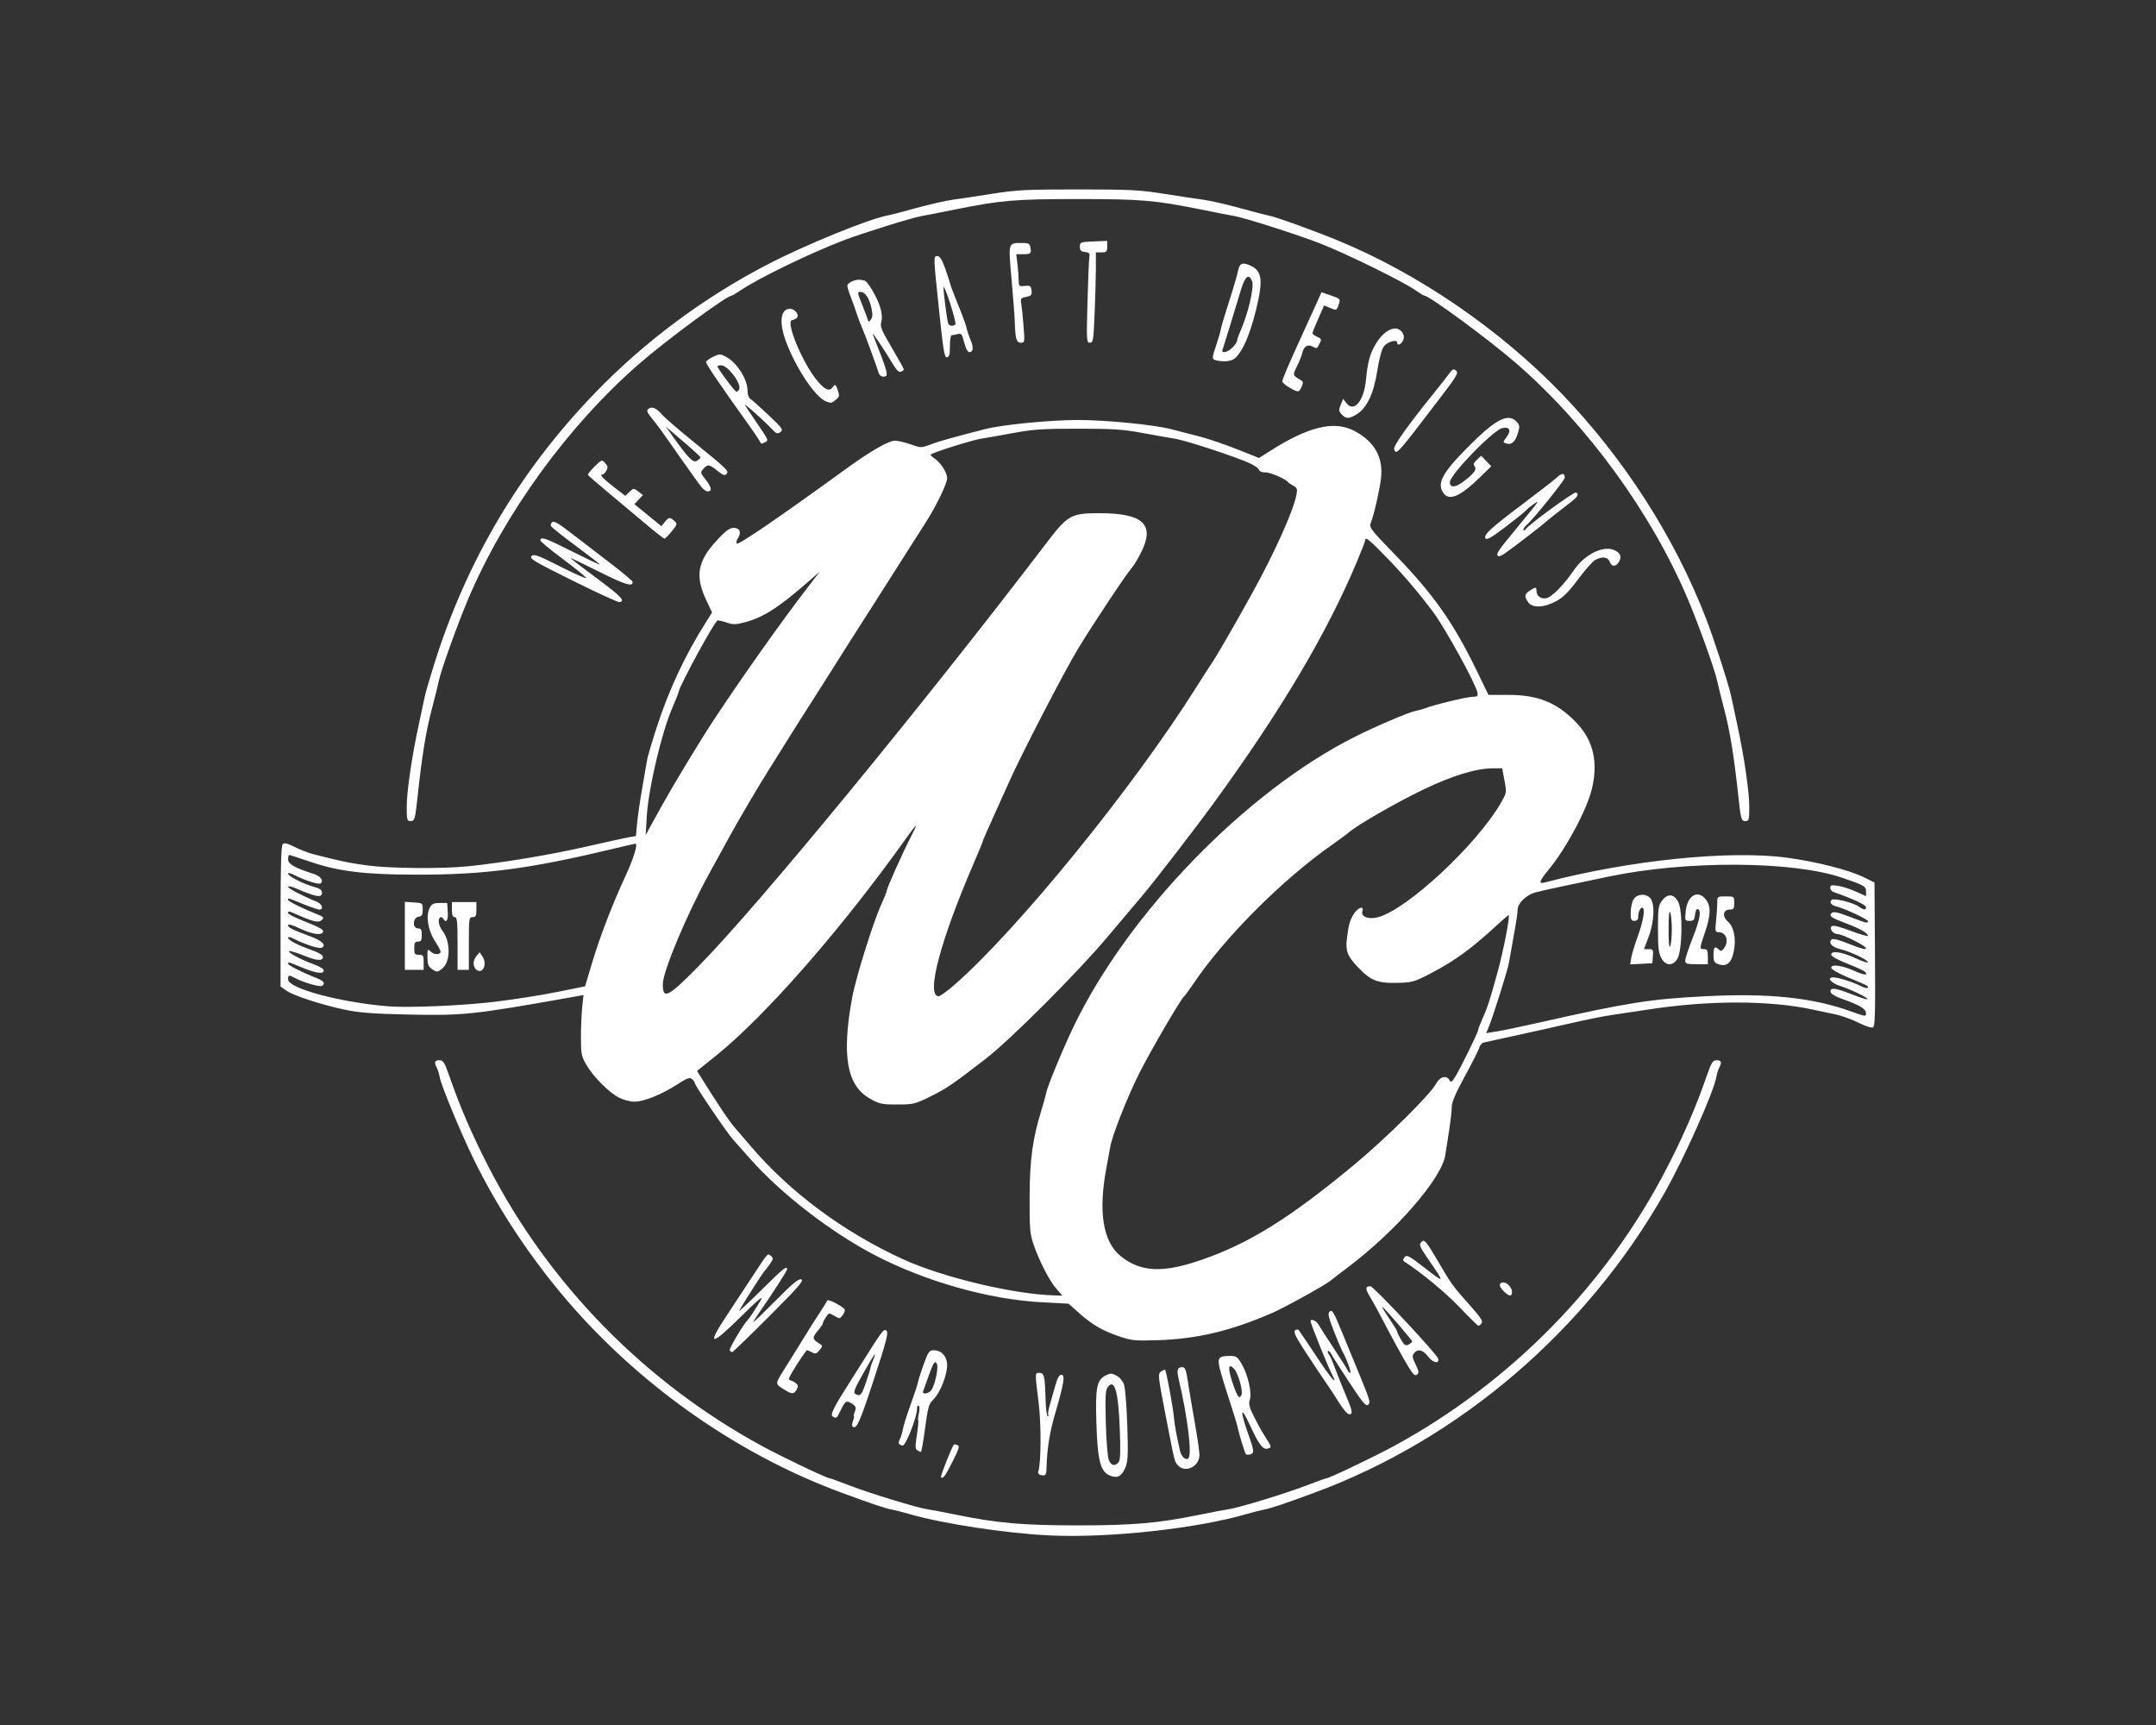 <svg viewBox="0 0 1145 916" height="916" width="1145" xmlns="http://www.w3.org/2000/svg">
<rect x="0" y="0" width="1145" height="916" fill="#333333" stroke="none"/>
<g>
<path fill="rgba(255,255,255,1)" d="M 558.00 815.36 C534.85,814.32 500.58,809.12 483.00,803.99 C479.42,802.95 475.15,801.86 473.50,801.57 C470.35,801.03 462.82,798.50 447.00,792.67 C396.31,773.99 348.00,741.49 309.97,700.46 C286.54,675.18 265.74,644.84 251.05,614.50 C244.19,600.31 234.23,576.14 233.46,571.79 C233.17,570.10 232.49,567.92 231.96,566.93 C230.44,564.08 230.82,563.00 233.36,563.00 C235.45,563.00 236.11,564.10 238.93,572.25 C244.35,587.92 250.81,602.79 259.61,619.90 C291.57,682.02 342.54,734.03 404.58,767.80 C415.09,773.52 439.13,785.00 440.60,785.00 C440.99,785.00 445.85,786.75 451.40,788.89 C462.19,793.05 487.53,800.79 492.50,801.44 C494.15,801.66 501.12,802.98 508.00,804.38 C529.84,808.83 543.25,810.00 572.50,810.00 C601.82,810.00 615.30,808.82 637.00,804.36 C643.88,802.95 650.85,801.63 652.50,801.42 C657.38,800.81 682.69,793.09 693.60,788.89 C699.15,786.75 704.01,785.00 704.40,785.00 C705.87,785.00 729.91,773.52 740.42,767.80 C802.42,734.05 853.45,681.99 885.39,619.90 C894.19,602.79 900.65,587.92 906.07,572.25 C908.89,564.10 909.55,563.00 911.64,563.00 C914.18,563.00 914.56,564.08 913.04,566.93 C912.51,567.92 911.83,570.10 911.54,571.79 C910.10,579.96 894.53,614.83 884.11,633.24 C842.69,706.39 775.15,764.24 698.00,792.67 C682.18,798.50 674.65,801.03 671.50,801.57 C669.85,801.86 665.58,802.95 662.00,803.99 C635.67,811.68 589.13,816.77 558.00,815.36 ZM 499.74 784.41 C499.30,783.97 505.47,768.38 506.58,767.13 C506.76,766.92 507.61,767.02 508.46,767.35 C509.75,767.84 509.33,769.28 505.98,775.93 C502.00,783.81 500.79,785.46 499.74,784.41 ZM 589.36 783.51 C584.41,781.43 582.92,775.63 582.27,755.92 C581.66,736.96 582.43,732.86 587.08,730.46 C589.67,729.12 590.32,729.12 592.89,730.44 C594.55,731.30 596.27,733.33 596.94,735.22 C597.57,737.02 598.36,746.83 598.68,757.00 C599.17,772.41 599.01,776.11 597.72,779.17 C595.68,783.99 593.37,785.20 589.36,783.51 ZM 594.02 776.48 C594.98,775.33 595.14,771.13 594.71,759.23 C593.97,738.90 591.93,731.74 588.26,736.60 C587.10,738.14 586.91,741.74 587.27,755.50 C587.52,764.85 588.22,773.74 588.84,775.25 C590.08,778.31 592.10,778.79 594.02,776.48 ZM 552.68 783.24 C551.67,783.01 551.08,782.25 551.35,781.54 C552.92,777.43 553.06,756.56 551.59,744.84 C549.60,728.95 549.59,729.00 551.93,729.00 C554.50,729.00 554.93,730.72 555.24,742.25 C555.38,747.61 555.91,752.00 556.42,752.00 C556.92,752.00 557.07,751.74 556.75,751.41 C556.42,751.09 556.76,748.73 557.49,746.16 C558.22,743.60 559.55,738.91 560.44,735.75 C561.54,731.82 562.56,730.00 563.66,730.00 C565.77,730.00 565.04,734.68 560.54,750.00 C557.47,760.45 556.10,768.87 555.79,779.29 C555.66,783.46 555.36,783.84 552.68,783.24 ZM 625.62 778.14 C623.68,775.99 624.09,777.66 618.84,750.57 C614.98,730.67 614.87,729.57 616.57,728.33 C617.55,727.61 618.54,727.21 618.77,727.43 C619.41,728.08 622.83,746.40 623.40,752.25 C623.85,756.92 624.60,761.09 626.62,770.22 C627.31,773.35 629.44,775.47 630.96,774.53 C633.24,773.12 630.92,753.49 625.95,732.20 C624.83,727.40 625.27,726.00 627.92,726.00 C629.40,726.00 629.93,727.39 630.88,733.75 C631.52,738.01 633.17,747.80 634.53,755.50 C635.90,763.20 637.01,770.88 637.01,772.56 C636.99,778.76 629.51,782.43 625.62,778.14 ZM 661.63 772.16 C660.88,770.82 657.88,761.09 657.40,758.43 C657.13,756.91 655.18,750.46 653.07,744.08 C650.96,737.71 648.64,730.11 647.91,727.19 C646.37,720.99 647.07,720.04 653.21,720.02 C656.52,720.00 657.18,720.45 659.41,724.26 C662.75,729.95 664.97,739.65 663.76,743.24 C663.02,745.46 663.43,747.16 665.95,752.24 C667.65,755.68 670.35,760.53 671.95,763.00 C675.46,768.45 675.49,768.64 673.10,769.26 C670.71,769.89 668.46,766.90 664.03,757.25 C658.69,745.61 658.27,748.54 663.26,762.50 C666.05,770.30 666.16,771.72 663.99,772.29 C662.90,772.58 661.84,772.52 661.63,772.16 ZM 659.35 740.54 C660.17,738.39 657.57,729.29 655.47,726.96 C652.27,723.44 651.92,726.37 654.59,734.30 C657.15,741.92 658.26,743.37 659.35,740.54 ZM 487.15 770.12 C486.05,769.42 486.01,767.93 486.93,761.99 C487.55,758.00 487.87,754.54 487.65,754.31 C487.42,754.09 487.58,752.35 488.01,750.44 C488.44,748.53 488.39,746.74 487.90,746.44 C487.40,746.13 487.00,746.99 487.00,748.34 C487.00,752.47 480.97,767.82 479.43,767.59 C477.21,767.27 476.77,766.30 477.88,764.22 C478.45,763.15 479.19,760.75 479.51,758.89 C479.83,757.02 481.65,751.22 483.56,746.00 C485.47,740.78 487.24,735.38 487.50,734.00 C487.77,732.62 489.17,728.24 490.62,724.25 C493.01,717.71 493.53,717.00 495.95,717.00 C500.02,717.00 503.00,720.36 503.00,724.95 C503.00,730.21 499.27,739.57 495.79,743.05 C493.21,745.64 492.79,747.08 491.29,758.45 C490.38,765.35 489.39,770.99 489.07,770.98 C488.76,770.98 487.89,770.59 487.15,770.12 ZM 494.36 738.50 C496.23,736.62 498.51,726.77 497.61,724.42 C496.68,722.00 495.72,723.39 493.03,731.00 C491.76,734.58 490.52,738.06 490.26,738.75 C489.60,740.49 492.54,740.32 494.36,738.50 ZM 452.73 757.40 C452.40,757.07 452.54,755.72 453.04,754.40 C453.54,753.08 453.75,752.00 453.50,752.00 C453.25,752.00 453.48,750.88 454.00,749.51 C454.80,747.40 454.57,746.76 452.52,745.42 C449.53,743.46 448.88,743.83 446.44,748.93 C444.35,753.29 444.19,753.41 442.14,752.10 C440.75,751.23 443.02,746.82 452.24,732.42 C454.04,729.62 456.85,725.18 458.50,722.54 C467.39,708.33 469.16,705.89 470.28,706.29 C472.22,706.98 471.46,710.10 463.35,734.75 C456.44,755.74 454.73,759.40 452.73,757.40 ZM 459.91 734.05 C461.22,730.22 462.29,726.74 462.30,726.30 C462.30,725.86 462.92,724.04 463.67,722.25 C466.04,716.58 464.45,718.70 458.53,729.12 C454.00,737.08 453.07,739.43 454.14,740.11 C456.77,741.77 457.57,740.94 459.91,734.05 ZM 711.08 744.75 C708.95,741.31 705.79,736.47 704.05,734.00 C702.31,731.53 697.60,724.46 693.58,718.31 C686.76,707.86 686.13,706.00 689.44,706.00 C689.59,706.00 693.72,712.07 698.61,719.48 C707.29,732.64 711.04,736.91 707.06,729.11 C704.97,725.01 696.00,702.74 696.00,701.64 C696.00,700.02 699.03,701.24 700.20,703.33 C700.91,704.62 704.58,710.32 708.35,716.01 C712.12,721.70 715.43,726.95 715.71,727.68 C715.99,728.41 716.60,729.00 717.07,729.00 C717.88,729.00 715.19,721.56 713.02,717.80 C712.48,716.86 710.42,711.98 708.42,706.95 C705.80,700.30 705.11,697.49 705.90,696.70 C707.45,695.15 708.05,696.10 712.74,707.50 C715.00,713.00 718.43,721.33 720.36,726.00 C727.82,744.08 728.02,744.74 726.53,745.97 C725.42,746.89 723.54,744.64 716.74,734.31 C712.12,727.26 707.77,720.45 707.08,719.16 C706.40,717.88 705.59,717.08 705.28,717.39 C704.97,717.70 705.19,718.53 705.77,719.23 C706.34,719.93 707.71,722.97 708.80,726.00 C709.90,729.03 712.41,735.33 714.38,740.00 C718.39,749.50 718.67,751.00 716.47,751.00 C715.64,751.00 713.21,748.19 711.08,744.75 ZM 415.74 737.42 C411.47,734.63 411.36,735.20 418.24,724.37 C420.03,721.54 423.80,715.47 426.61,710.87 C429.42,706.26 433.36,700.05 435.35,697.05 C437.34,694.05 439.12,691.15 439.29,690.62 C439.66,689.51 448.20,693.97 448.64,695.50 C448.80,696.05 448.27,697.38 447.45,698.46 C446.04,700.33 445.85,700.34 443.10,698.72 C440.29,697.06 440.18,697.07 438.61,699.47 C437.72,700.82 437.00,702.28 437.00,702.71 C437.00,703.15 435.87,704.81 434.50,706.41 C431.36,710.06 431.37,711.15 434.56,713.09 C437.09,714.62 437.09,714.66 435.24,716.95 C433.66,718.90 433.03,719.09 431.25,718.13 C430.08,717.51 428.90,717.00 428.61,717.00 C427.87,717.00 419.00,730.87 419.00,732.03 C419.00,732.56 419.36,733.00 419.81,733.00 C420.25,733.00 421.44,733.60 422.44,734.33 C423.94,735.43 424.05,736.03 423.09,737.83 C421.63,740.56 420.43,740.49 415.74,737.42 ZM 748.26 726.27 C745.48,721.81 739.42,710.74 732.79,698.00 C731.21,694.97 728.84,690.72 727.53,688.55 C724.99,684.36 725.06,682.99 727.81,683.02 C729.48,683.04 763.22,719.12 763.80,721.51 C764.50,724.43 761.02,723.72 758.52,720.44 C755.70,716.74 753.02,716.07 750.95,718.56 C749.88,719.85 750.02,720.86 751.78,724.48 C753.52,728.06 753.66,729.04 752.57,729.94 C751.53,730.81 750.59,730.00 748.26,726.27 ZM 750.00 712.37 C750.00,711.68 734.78,694.00 734.19,694.00 C733.77,694.00 735.19,696.32 739.66,702.98 C740.95,704.90 742.00,706.78 742.00,707.17 C742.00,707.57 742.94,709.48 744.09,711.43 C745.86,714.42 746.48,714.81 748.09,713.95 C749.14,713.39 750.00,712.68 750.00,712.37 ZM 387.52 717.04 C387.05,716.26 395.00,702.87 397.05,701.00 C397.91,700.21 401.43,694.87 403.97,690.50 C405.70,687.52 402.96,689.80 393.19,699.44 C377.43,715.01 375.16,714.86 385.69,698.94 C389.43,693.28 395.70,683.77 399.60,677.81 C408.08,664.86 407.58,665.41 409.46,666.97 C410.80,668.08 410.72,668.59 408.79,671.36 C407.58,673.09 406.31,674.72 405.96,675.00 C405.34,675.48 394.20,692.92 392.54,696.00 C392.10,696.83 397.31,691.99 404.13,685.25 C416.08,673.44 418.00,671.88 418.00,673.97 C418.00,674.85 411.12,685.58 403.30,696.88 C401.54,699.42 400.08,701.76 400.05,702.08 C400.02,702.40 405.34,697.27 411.87,690.68 C421.15,681.32 424.15,678.84 425.57,679.39 C427.07,679.96 423.99,683.49 408.46,699.04 C398.04,709.47 389.20,718.00 388.82,718.00 C388.43,718.00 387.85,717.57 387.52,717.04 ZM 593.39 709.28 C584.85,706.32 579.62,703.16 572.08,696.38 L 567.50 692.27 L 553.50 691.54 C525.28,690.07 491.26,680.46 464.25,666.32 C441.04,654.17 414.77,633.85 398.50,615.45 C394.65,611.10 390.48,606.41 389.22,605.02 C386.04,601.50 369.00,576.37 369.00,575.20 C369.00,574.68 368.33,573.69 367.50,573.00 C366.27,571.98 364.91,572.47 359.75,575.80 C351.39,581.19 341.97,585.00 336.99,585.00 C334.75,585.00 331.06,584.05 328.79,582.89 C323.46,580.17 315.18,571.87 311.46,565.52 C308.80,560.98 308.54,559.72 308.52,551.02 C308.51,545.79 308.81,538.55 309.19,534.95 L 309.88 528.40 L 303.19 529.59 C250.90,538.88 245.83,539.41 215.78,538.71 C197.24,538.29 190.46,537.74 182.50,536.03 C170.02,533.34 155.65,528.60 151.87,525.91 L 149.00 523.86 L 149.00 486.63 C149.00,460.02 149.33,449.07 150.14,448.26 C151.00,447.40 152.56,447.76 156.39,449.72 C159.20,451.16 163.75,452.91 166.50,453.61 C181.73,457.49 185.41,458.25 195.00,459.55 C207.28,461.20 234.91,461.43 248.79,459.99 C267.33,458.08 292.60,453.86 311.50,449.53 C321.95,447.13 332.12,444.90 334.11,444.57 L 337.72 443.96 L 338.35 437.17 C338.69,433.44 339.93,425.01 341.08,418.44 C342.24,411.87 343.40,405.15 343.66,403.50 C343.92,401.85 346.16,394.23 348.65,386.56 C355.21,366.31 363.67,348.20 374.92,330.37 L 378.15 325.24 L 374.93 318.37 C369.11,305.95 370.47,298.12 380.29,287.37 C386.03,281.09 388.30,279.64 391.04,280.51 C393.28,281.22 393.54,283.16 391.79,285.97 C391.12,287.04 390.89,288.22 391.27,288.61 C392.20,289.54 412.56,275.62 450.50,248.12 C462.40,239.50 472.02,234.00 475.21,234.00 C476.77,234.00 480.55,234.88 483.61,235.95 C489.11,237.89 489.22,237.89 494.33,235.98 C499.17,234.17 504.64,232.63 523.00,227.90 C532.20,225.53 557.66,223.02 572.50,223.02 C587.34,223.02 612.80,225.53 622.00,227.90 C626.12,228.96 633.10,230.77 637.50,231.91 C641.90,233.06 650.71,236.07 657.08,238.60 L 668.65 243.20 L 674.08 239.73 C694.47,226.70 708.13,223.27 718.68,228.53 C729.74,234.04 734.74,242.68 733.42,254.00 C732.69,260.24 729.76,273.09 728.09,277.35 C727.00,280.12 727.35,280.58 741.64,295.35 C761.19,315.55 771.86,330.71 783.81,355.25 L 790.50 369.00 L 801.21 369.00 C816.92,369.00 827.11,373.19 837.26,383.83 C846.18,393.18 848.86,404.75 845.40,418.94 C842.65,430.20 831.87,450.33 822.40,461.86 C817.47,467.88 816.95,469.51 820.25,468.64 C865.24,456.80 918.22,451.36 948.94,455.43 C964.16,457.44 981.98,461.96 989.72,465.78 L 995.50 468.63 L 995.76 506.84 C995.98,538.98 995.80,545.14 994.61,545.59 C993.84,545.89 991.02,545.04 988.35,543.70 C983.49,541.27 978.06,539.28 974.27,538.55 C973.16,538.34 967.92,537.22 962.63,536.08 C939.79,531.13 907.40,531.12 875.50,536.05 C868.35,537.15 859.35,538.50 855.50,539.05 C851.65,539.60 841.75,541.60 833.50,543.50 C825.25,545.40 811.97,548.36 804.00,550.07 C796.03,551.79 788.76,553.39 787.85,553.63 C786.94,553.87 785.94,555.07 785.63,556.29 C785.31,557.50 781.89,564.28 778.03,571.35 C772.97,580.61 771.00,585.22 771.00,587.85 C770.99,589.86 770.35,595.55 769.56,600.50 C768.78,605.45 767.87,611.26 767.55,613.41 C765.70,625.72 741.38,653.75 716.00,672.83 C711.88,675.93 707.70,679.15 706.72,679.98 C704.05,682.27 682.04,694.43 675.37,697.32 C653.39,706.81 635.86,710.97 615.00,711.65 C602.21,712.06 601.08,711.94 593.39,709.28 ZM 561.09 684.45 C557.37,680.22 551.95,669.72 548.92,660.89 C546.96,655.16 546.74,652.55 546.80,635.50 C546.87,615.64 548.38,604.70 553.21,589.05 C554.31,585.50 555.39,581.56 555.62,580.30 C556.23,576.94 564.43,557.09 570.06,545.35 C599.05,484.85 662.02,420.01 719.88,391.08 C731.03,385.51 748.21,378.18 751.56,377.57 C753.16,377.28 755.60,376.60 756.99,376.05 C761.53,374.24 779.16,370.00 782.13,370.00 C784.60,370.00 784.98,369.66 784.63,367.75 C783.79,363.18 767.52,333.58 761.15,325.05 C753.57,314.90 745.53,305.46 736.61,296.25 C727.19,286.52 725.00,284.76 725.00,286.96 C725.00,287.48 722.95,292.77 720.44,298.71 C704.26,337.03 680.38,377.24 644.50,426.55 C634.69,440.04 612.33,469.01 606.34,476.00 C603.28,479.58 595.10,489.25 588.18,497.50 C572.33,516.37 536.67,552.05 523.50,562.22 C505.67,575.99 502.63,578.06 494.00,582.31 C485.93,586.29 485.05,586.50 476.50,586.50 C468.28,586.50 467.02,586.23 462.00,583.39 C449.72,576.46 446.92,560.66 452.52,529.98 C454.48,519.23 463.56,490.14 468.03,480.28 C469.66,476.68 471.00,473.32 471.00,472.82 C471.00,471.54 479.40,452.77 483.68,444.50 C487.85,436.44 487.30,436.64 481.00,445.47 C446.76,493.47 406.60,539.36 380.34,560.51 L 370.18 568.69 L 373.24 573.59 C380.49,585.23 387.49,595.68 389.57,598.00 C390.80,599.38 394.66,603.88 398.15,608.00 C419.17,632.88 448.14,654.41 480.00,668.86 C500.97,678.37 538.24,687.25 559.85,687.87 L 564.21 688.00 L 561.09 684.45 ZM 638.00 669.04 C663.42,660.26 684.83,646.94 719.00,618.65 C735.55,604.95 759.54,581.27 762.48,575.73 C764.62,571.69 768.15,570.67 769.80,573.61 C770.55,574.95 771.07,574.62 772.92,571.63 C775.75,567.05 785.00,548.17 785.00,546.97 C785.00,546.47 786.07,543.68 787.37,540.78 C789.97,535.01 791.40,530.59 795.50,515.57 C798.44,504.85 802.08,486.00 801.22,486.00 C800.93,486.00 798.38,488.14 795.56,490.75 C781.62,503.65 772.64,510.22 759.87,516.85 C750.94,521.50 750.09,521.73 741.81,521.91 C731.35,522.14 727.75,520.65 720.77,513.18 C715.46,507.51 714.49,504.82 715.34,498.17 C716.26,490.96 716.77,489.07 718.76,485.66 C720.96,481.91 724.59,480.57 723.53,483.91 C722.60,486.82 726.80,488.40 731.87,487.04 C747.48,482.83 784.42,448.41 797.17,426.20 C800.16,420.97 800.19,420.81 798.99,414.45 L 797.77 408.00 L 792.97 408.00 C783.87,408.00 771.31,411.84 755.57,419.43 C741.28,426.33 720.85,438.08 716.50,441.89 C715.40,442.86 711.35,445.85 707.50,448.54 C681.18,466.93 650.37,497.76 633.92,522.17 C631.57,525.65 629.31,528.73 628.89,529.02 C627.32,530.09 610.81,558.41 604.98,570.03 C598.64,582.68 590.60,603.10 589.62,609.04 C589.30,610.94 588.40,615.88 587.62,620.00 C583.16,643.43 585.74,659.44 595.19,667.04 C605.80,675.56 617.53,676.11 638.00,669.04 ZM 817.50 542.99 C864.49,532.39 876.08,530.55 905.50,529.03 C939.67,527.27 962.76,529.71 983.75,537.33 C990.71,539.85 991.00,539.88 991.00,538.00 C991.00,535.78 987.44,533.64 978.51,530.51 C974.75,529.20 972.39,527.78 972.18,526.71 C971.70,524.18 974.79,524.54 983.60,528.04 C987.81,529.71 991.47,530.87 991.73,530.61 C992.40,529.94 983.49,525.60 977.25,523.56 C972.20,521.91 969.96,518.99 973.75,519.01 C976.23,519.03 984.21,521.54 987.99,523.50 C989.75,524.40 991.44,524.89 991.76,524.57 C992.63,523.71 992.24,523.50 982.00,519.26 C976.35,516.92 972.50,514.75 972.50,513.91 C972.50,511.84 978.38,512.64 984.90,515.59 C990.09,517.93 992.49,518.09 990.35,515.95 C989.78,515.38 985.54,513.45 980.91,511.64 C975.83,509.65 972.50,507.79 972.50,506.93 C972.50,504.61 978.26,505.46 985.48,508.84 C989.06,510.52 992.00,511.46 992.00,510.94 C992.00,509.70 982.76,505.35 977.20,503.96 C972.84,502.88 970.91,500.69 972.73,498.87 C973.39,498.21 976.64,499.05 982.36,501.36 C988.20,503.71 991.00,504.43 991.00,503.57 C991.00,502.24 978.47,496.00 975.79,496.00 C973.55,496.00 971.43,493.17 972.71,491.89 C973.41,491.19 976.62,491.95 982.87,494.29 C987.89,496.18 992.00,497.36 992.00,496.92 C992.00,495.50 987.76,493.08 980.54,490.37 C972.31,487.28 971.15,486.45 972.78,484.82 C973.69,483.91 975.90,484.38 982.33,486.82 C991.45,490.29 992.00,490.42 992.00,489.13 C992.00,488.20 979.84,482.50 975.57,481.43 C972.55,480.67 971.38,479.22 972.72,477.88 C973.88,476.72 984.05,479.22 987.23,481.45 C989.96,483.36 991.00,483.41 991.00,481.64 C991.00,480.52 983.62,477.11 973.75,473.67 C972.79,473.34 972.00,472.32 972.00,471.40 C972.00,470.01 972.69,469.85 976.25,470.42 C978.59,470.79 982.86,472.17 985.75,473.49 L 991.00 475.89 L 991.00 473.48 C991.00,470.61 990.23,470.16 978.27,466.08 C952.11,457.14 895.72,456.85 854.50,465.44 C828.75,470.80 818.86,472.94 815.35,473.91 C810.53,475.25 806.00,479.64 806.00,482.99 C806.00,484.44 805.09,490.54 803.97,496.56 C802.86,502.58 801.71,509.08 801.41,511.00 C800.87,514.59 792.94,539.81 790.58,545.47 L 789.26 548.61 L 794.88 547.72 C797.97,547.22 808.15,545.10 817.50,542.99 ZM 262.65 531.97 C272.47,530.80 287.30,528.48 295.60,526.81 L 310.71 523.77 L 314.49 511.13 C318.63,497.29 325.39,479.74 332.26,465.00 C336.34,456.25 338.89,448.00 337.52,448.00 C337.20,448.00 331.45,449.32 324.72,450.93 C280.98,461.42 257.16,464.52 221.00,464.46 C193.34,464.41 179.75,462.73 164.34,457.47 C158.76,455.56 153.92,454.00 153.59,454.00 C153.27,454.00 153.00,455.07 153.00,456.38 C153.00,458.82 156.59,460.87 166.32,463.98 C170.24,465.23 171.98,467.42 170.35,469.05 C169.44,469.96 161.87,467.54 155.84,464.42 C154.24,463.59 153.00,463.39 153.00,463.96 C153.00,465.26 161.30,469.47 166.77,470.94 C169.92,471.79 171.00,472.58 171.00,474.04 C171.00,476.93 168.02,476.41 156.75,471.58 C154.69,470.70 153.00,470.40 153.00,470.92 C153.00,471.77 160.89,475.87 168.25,478.85 C171.09,479.99 172.07,483.00 169.60,483.00 C168.84,483.00 164.90,481.65 160.85,480.00 C152.49,476.60 153.00,476.74 153.00,477.82 C153.00,478.62 160.63,482.41 168.44,485.50 C171.90,486.87 172.20,487.23 170.91,488.52 C169.30,490.13 166.68,489.58 158.22,485.87 C153.34,483.73 153.00,483.67 153.00,484.89 C153.00,485.38 156.71,487.25 161.25,489.05 C170.35,492.66 172.25,493.79 171.43,495.11 C170.38,496.81 165.45,495.98 159.25,493.04 C155.21,491.13 153.00,490.52 153.00,491.32 C153.00,492.57 154.63,493.38 165.50,497.50 C171.37,499.72 173.55,502.19 170.63,503.31 C169.19,503.86 161.38,501.28 155.84,498.42 C154.26,497.60 153.00,497.39 153.00,497.95 C153.00,499.25 157.99,501.86 165.50,504.49 C169.09,505.74 171.50,507.17 171.50,508.03 C171.50,510.41 168.50,510.26 161.74,507.56 C158.22,506.15 154.70,505.01 153.92,505.02 C151.57,505.04 158.78,509.17 165.31,511.54 C168.67,512.75 171.58,514.25 171.79,514.87 C172.59,517.26 168.73,517.10 162.25,514.49 C158.54,513.00 154.94,511.55 154.25,511.28 C153.56,511.01 153.00,511.20 153.00,511.71 C153.00,512.59 160.32,516.30 168.25,519.42 C171.95,520.88 172.93,522.31 171.02,523.49 C169.87,524.20 161.57,521.86 157.18,519.59 C153.25,517.56 153.00,517.58 153.00,520.04 C153.00,524.88 180.83,532.35 206.50,534.39 C217.09,535.23 245.58,534.01 262.65,531.97 ZM 506.72 523.10 C540.21,493.92 601.91,418.07 635.19,365.14 C638.87,359.29 642.57,353.54 643.40,352.36 C645.70,349.14 655.34,332.48 664.80,315.38 C676.86,293.60 686.93,271.23 688.54,262.62 C689.10,259.67 688.85,258.99 686.85,257.94 C685.56,257.26 684.28,256.38 684.00,255.98 C682.82,254.29 674.28,250.67 671.86,250.83 C670.26,250.94 668.98,250.40 668.62,249.46 C668.29,248.60 665.91,246.96 663.34,245.82 C655.03,242.15 629.67,233.86 624.00,232.96 C620.97,232.49 613.10,231.09 606.50,229.87 C596.41,227.99 591.00,227.64 572.50,227.64 C554.00,227.64 548.59,227.99 538.50,229.87 C531.90,231.09 524.03,232.49 521.00,232.96 C516.10,233.73 495.41,240.26 494.27,241.39 C494.03,241.64 494.98,242.60 496.40,243.52 C499.56,245.60 503.00,251.00 503.00,253.90 C503.00,256.75 497.19,268.83 491.80,277.16 C489.44,280.83 483.90,289.52 479.50,296.48 C475.10,303.45 467.90,314.76 463.50,321.63 C452.55,338.72 448.60,344.93 441.65,356.00 C438.37,361.23 433.62,368.70 431.10,372.60 C428.57,376.51 423.35,384.74 419.50,390.90 C415.65,397.05 410.74,404.88 408.59,408.30 C402.63,417.75 392.18,435.51 387.00,445.00 C384.45,449.67 379.88,458.00 376.85,463.50 C364.81,485.36 352.00,515.84 352.00,522.64 C352.00,531.02 354.74,529.61 371.36,512.69 C402.97,480.52 489.95,374.68 555.84,288.21 C567.05,273.50 568.86,272.50 584.00,272.51 C607.26,272.54 613.52,278.53 605.94,293.49 C604.27,296.78 602.10,300.38 601.11,301.49 C598.04,304.92 580.57,331.23 572.41,344.68 C565.14,356.66 541.66,402.06 535.78,415.50 C534.34,418.80 530.65,427.00 527.58,433.72 C524.51,440.43 522.00,446.20 522.00,446.53 C522.00,446.86 519.82,452.17 517.16,458.32 C499.40,499.39 491.58,529.00 498.49,529.00 C499.29,529.00 503.00,526.34 506.72,523.10 ZM 351.38 428.00 C358.83,414.71 372.53,392.14 379.89,381.05 C395.29,357.83 415.20,329.78 428.96,311.90 L 435.42 303.50 L 429.12 309.00 C413.37,322.74 405.24,327.92 395.43,330.48 C390.59,331.74 389.28,331.74 385.73,330.52 C383.48,329.74 381.34,329.29 380.97,329.52 C379.10,330.68 361.20,363.55 360.48,367.16 C360.30,368.08 358.78,371.93 357.12,375.73 C351.44,388.68 344.39,418.53 343.49,433.50 L 342.89 443.50 L 344.76 440.00 C345.78,438.08 348.77,432.67 351.38,428.00 ZM 775.23 694.25 C767.88,686.51 754.76,675.67 745.68,669.83 C744.97,669.37 745.05,668.64 745.93,667.59 C747.07,666.21 748.19,666.77 755.36,672.30 C767.77,681.88 767.68,682.01 758.25,668.29 C753.58,661.49 753.35,660.78 755.39,659.09 C756.52,658.15 758.00,660.03 763.37,669.22 C770.83,682.01 771.51,682.94 781.03,693.60 C786.37,699.58 787.70,701.66 786.85,702.68 C786.25,703.40 785.47,704.00 785.13,704.00 C784.78,703.99 780.33,699.61 775.23,694.25 ZM 798.40 685.49 C795.89,682.98 795.92,681.00 798.49,681.00 C800.48,681.00 803.00,683.84 803.00,686.07 C803.00,688.69 801.40,688.49 798.40,685.49 ZM 216.00 428.48 C216.00,420.24 218.74,401.63 222.46,384.50 C223.78,378.45 225.17,371.92 225.55,370.00 C225.93,368.08 228.22,360.20 230.64,352.51 C247.85,297.78 275.93,250.32 315.37,209.30 C342.02,181.57 373.63,158.01 408.05,140.20 C427.85,129.96 461.57,116.21 471.18,114.47 C472.64,114.21 479.61,112.40 486.67,110.45 C493.72,108.51 502.42,106.53 506.00,106.05 C509.58,105.57 519.03,104.15 527.00,102.89 C539.85,100.85 545.04,100.59 572.50,100.59 C599.96,100.59 605.15,100.85 618.00,102.89 C625.97,104.15 635.42,105.57 639.00,106.05 C642.58,106.53 651.28,108.51 658.33,110.45 C665.39,112.40 672.36,114.21 673.82,114.47 C677.52,115.14 697.39,122.30 710.50,127.69 C753.16,145.22 796.67,175.01 829.56,209.22 C862.46,243.44 889.13,284.96 905.87,328.01 C910.23,339.21 918.31,364.19 919.45,370.00 C919.83,371.92 921.22,378.45 922.54,384.50 C926.27,401.63 929.00,420.24 929.00,428.48 C929.00,435.31 928.82,436.00 927.02,436.00 C924.73,436.00 924.54,435.32 923.10,422.00 C920.86,401.31 918.71,388.12 915.80,377.07 C914.12,370.71 912.38,363.70 911.94,361.50 C910.85,356.08 902.21,331.98 896.53,318.50 C877.24,272.75 843.17,225.87 805.33,193.00 C790.79,180.37 759.05,157.00 756.44,157.00 C756.12,157.00 753.81,155.59 751.30,153.86 C744.50,149.18 715.17,134.80 701.50,129.43 C689.56,124.75 661.03,115.62 655.43,114.69 C653.82,114.43 645.75,112.85 637.50,111.19 C613.31,106.32 605.93,105.70 572.50,105.70 C539.07,105.70 531.69,106.32 507.50,111.19 C499.25,112.85 491.18,114.43 489.57,114.69 C484.67,115.50 458.10,123.78 448.00,127.64 C429.99,134.53 403.08,147.59 393.32,154.18 C391.02,155.73 388.88,157.00 388.56,157.00 C385.95,157.00 354.21,180.37 339.67,193.00 C301.83,225.87 267.76,272.75 248.47,318.50 C242.79,331.98 234.15,356.08 233.06,361.50 C232.62,363.70 230.87,370.76 229.17,377.19 C226.21,388.40 224.08,401.55 221.89,422.00 C220.46,435.30 220.27,436.00 217.98,436.00 C216.18,436.00 216.00,435.31 216.00,428.48 ZM 811.56 319.78 C809.42,316.72 809.60,315.49 812.46,313.62 C815.61,311.56 816.00,311.59 816.00,313.88 C816.00,316.58 818.56,318.33 821.44,317.60 C824.30,316.89 830.85,310.18 835.66,303.05 C841.34,294.60 851.12,289.56 857.05,292.02 C860.35,293.39 861.37,295.43 860.02,297.95 C858.39,301.00 856.04,301.25 854.99,298.48 C853.92,295.67 850.95,295.27 847.10,297.40 C845.78,298.13 841.72,302.73 838.08,307.62 C833.16,314.22 830.19,317.20 826.48,319.23 C820.06,322.74 813.79,322.97 811.56,319.78 ZM 304.16 308.35 C283.69,298.19 280.99,296.58 282.27,295.30 C283.55,294.02 285.54,294.75 298.36,301.25 C306.41,305.32 312.21,307.78 311.25,306.71 C310.29,305.64 304.44,300.97 298.25,296.34 C292.06,291.71 287.00,287.52 287.00,287.02 C287.00,284.75 289.56,285.62 303.42,292.61 C311.57,296.72 318.38,299.95 318.55,299.79 C318.71,299.62 313.05,295.22 305.97,289.99 C298.88,284.77 292.87,279.97 292.60,279.32 C292.34,278.68 292.65,277.72 293.31,277.19 C294.13,276.53 296.80,278.03 302.00,282.08 C306.12,285.29 315.46,292.45 322.75,297.98 C330.04,303.51 336.00,308.49 336.00,309.05 C336.00,311.74 332.02,310.52 318.11,303.56 C309.80,299.39 303.00,296.15 303.00,296.35 C303.00,296.56 309.29,301.40 316.99,307.11 C330.14,316.88 332.33,319.19 328.92,319.72 C328.14,319.84 316.99,314.72 304.16,308.35 ZM 795.64 295.30 C794.42,294.08 795.07,293.09 805.15,280.84 C818.22,264.95 818.06,265.19 814.28,267.84 C812.51,269.08 810.81,270.49 810.51,270.98 C810.21,271.47 805.42,275.33 799.86,279.56 C792.11,285.45 789.57,286.92 788.92,285.87 C787.76,283.99 791.48,280.57 809.50,267.02 C817.75,260.81 825.66,254.66 827.07,253.35 C829.63,250.98 831.00,251.10 831.00,253.70 C831.00,255.04 813.92,276.17 810.66,278.87 C809.75,279.63 809.01,280.75 809.03,281.37 C809.05,282.00 809.60,281.83 810.28,280.97 C812.72,277.91 836.07,260.92 837.02,261.51 C838.93,262.69 837.92,263.95 830.75,269.36 C826.76,272.38 822.60,275.67 821.50,276.69 C819.33,278.69 804.42,290.19 799.39,293.74 C797.68,294.95 795.99,295.65 795.64,295.30 ZM 342.96 278.25 C337.94,273.99 329.03,266.53 323.17,261.68 C317.30,256.82 312.38,252.53 312.24,252.14 C312.09,251.75 313.70,249.75 315.81,247.69 C319.57,244.01 319.67,243.98 321.40,245.89 C322.81,247.44 322.94,248.25 322.04,249.92 C321.43,251.06 320.44,252.00 319.84,252.00 C318.20,252.00 320.35,254.25 326.59,259.07 L 332.06 263.29 L 334.28 261.20 C336.47,259.15 336.55,259.15 338.99,260.99 L 341.47 262.87 L 339.20 265.29 L 336.92 267.71 L 344.08 273.57 L 351.24 279.42 L 353.03 277.21 C355.17,274.57 355.79,274.50 358.13,276.61 C359.83,278.15 359.76,278.41 356.79,282.11 C355.07,284.25 353.31,286.00 352.87,286.00 C352.43,286.00 347.97,282.51 342.96,278.25 ZM 766.56 261.78 C763.00,256.71 765.85,251.31 779.23,237.75 C794.16,222.62 801.01,219.04 805.50,224.00 C807.08,225.74 807.16,226.52 806.15,229.88 C804.75,234.57 802.79,236.38 800.06,235.52 C798.04,234.88 798.04,234.86 800.21,231.93 C802.75,228.50 801.62,226.38 797.78,227.34 C792.75,228.60 770.00,252.11 770.00,256.05 C770.00,259.00 772.68,259.01 776.68,256.09 C782.58,251.77 784.49,249.29 783.15,247.68 C782.28,246.64 782.55,245.83 784.33,244.16 L 786.63 242.00 L 789.30 244.79 L 791.98 247.59 L 786.24 253.20 C775.55,263.66 769.67,266.22 766.56,261.78 ZM 372.92 259.09 C372.06,258.13 367.59,251.98 363.00,245.42 C350.89,228.11 349.83,226.64 346.26,222.23 C343.52,218.85 343.24,218.05 344.44,217.05 C346.16,215.62 348.93,216.85 351.67,220.26 C352.68,221.51 359.80,227.66 367.50,233.93 C386.62,249.51 387.19,250.06 385.87,251.66 C384.98,252.73 384.04,252.41 380.99,249.99 C376.54,246.46 375.88,246.37 373.54,248.96 C371.83,250.85 371.88,251.06 374.95,254.94 C377.99,258.77 378.28,261.10 375.69,260.92 C375.04,260.87 373.79,260.05 372.92,259.09 ZM 372.00 242.89 C372.00,242.54 367.85,238.71 362.78,234.38 L 353.55 226.50 L 357.79 232.43 C365.77,243.60 368.13,245.93 370.18,244.66 C371.18,244.03 372.00,243.23 372.00,242.89 ZM 740.39 238.58 C739.78,236.98 747.08,226.64 760.98,209.41 C764.56,204.96 768.45,200.01 769.60,198.42 C771.41,195.93 771.93,195.70 773.29,196.83 C774.70,197.99 773.68,199.72 764.43,211.82 C741.46,241.87 741.60,241.72 740.39,238.58 ZM 403.99 235.29 C403.99,234.85 401.08,230.45 397.54,225.50 C382.03,203.85 375.00,193.47 375.00,192.22 C375.00,191.67 376.66,190.44 378.68,189.48 C382.19,187.82 382.51,187.82 385.68,189.53 C391.41,192.61 397.00,201.44 397.00,207.40 C397.00,209.33 397.62,211.26 398.37,211.70 C399.13,212.14 403.46,216.01 408.00,220.29 C415.53,227.40 416.10,228.20 414.48,229.39 C412.94,230.52 412.34,230.32 410.10,227.99 C405.22,222.90 394.69,213.50 395.59,215.03 C396.09,215.88 398.78,219.93 401.57,224.03 C408.51,234.25 408.32,233.76 406.03,234.99 C404.91,235.58 404.00,235.72 403.99,235.29 ZM 392.60 206.59 C393.76,203.57 386.50,194.00 383.05,194.00 C381.92,194.00 381.00,194.20 381.00,194.45 C381.00,195.59 390.26,208.00 391.11,208.00 C391.63,208.00 392.31,207.37 392.60,206.59 ZM 712.52 220.03 C710.96,218.30 710.90,217.66 712.03,214.92 L 713.33 211.79 L 715.00 214.00 C719.00,219.30 724.36,213.02 725.42,201.80 C726.37,191.87 727.66,187.31 731.03,182.00 C735.85,174.41 742.38,172.11 745.04,177.07 C745.75,178.41 745.74,179.61 745.00,181.00 C743.86,183.13 742.00,183.71 742.00,181.93 C742.00,179.95 736.71,181.48 734.88,184.00 C733.79,185.50 732.41,190.69 731.43,196.94 C729.56,208.94 725.91,216.66 720.56,219.97 C716.44,222.51 714.78,222.52 712.52,220.03 ZM 438.49 213.06 C432.92,210.80 422.76,195.58 417.51,181.62 C413.61,171.27 414.43,164.00 419.50,164.00 C422.50,164.00 424.97,167.77 422.85,169.11 C422.11,169.58 421.16,169.98 420.75,169.98 C416.76,170.07 426.25,193.02 434.08,202.25 C438.34,207.26 440.50,208.06 442.49,205.35 C443.55,203.89 443.84,204.11 444.89,207.10 C445.96,210.16 445.86,210.68 443.93,212.25 C441.54,214.19 441.35,214.22 438.49,213.06 ZM 684.75 205.78 C682.69,204.59 681.01,203.13 681.02,202.55 C681.05,201.25 684.05,194.22 691.47,178.00 C694.62,171.12 698.24,163.18 699.51,160.34 L 701.81 155.17 L 706.11 156.65 C712.01,158.68 712.01,158.68 710.85,162.00 C709.84,164.90 709.76,164.93 706.52,163.57 L 703.21 162.19 L 700.11 169.22 C698.40,173.09 697.00,176.58 697.00,176.97 C697.00,177.36 698.14,178.20 699.54,178.84 C701.78,179.86 701.94,180.25 700.90,182.25 C699.28,185.36 699.42,185.30 696.97,183.98 C694.46,182.64 692.25,184.11 691.58,187.57 C691.38,188.64 690.16,191.68 688.88,194.31 C686.41,199.38 686.35,199.16 690.95,201.93 C692.14,202.65 692.19,203.29 691.23,205.40 C689.80,208.53 689.52,208.55 684.75,205.78 ZM 466.72 198.25 C465.73,194.85 458.95,176.46 457.60,173.50 C456.85,171.85 455.66,168.70 454.97,166.50 C454.28,164.30 452.88,160.39 451.86,157.81 C450.84,155.24 450.00,152.47 450.00,151.66 C450.00,150.21 454.33,148.23 456.75,148.57 C457.44,148.67 458.46,148.81 459.02,148.88 C460.65,149.07 465.94,158.05 467.47,163.22 C468.39,166.31 468.59,168.96 468.04,170.86 C467.31,173.39 468.05,175.20 473.60,184.63 C477.12,190.61 480.00,195.78 480.00,196.14 C480.00,196.50 479.31,197.05 478.46,197.38 C477.39,197.79 476.11,196.58 474.21,193.38 C469.83,185.98 462.65,175.33 463.51,177.50 C471.84,198.57 472.19,200.00 469.12,200.00 C468.08,200.00 467.00,199.21 466.72,198.25 ZM 462.83 163.71 C461.61,158.27 459.44,155.00 457.05,155.00 C455.25,155.00 455.28,155.32 457.67,161.25 C459.05,164.69 460.44,168.35 460.75,169.40 C461.27,171.15 461.40,171.17 462.54,169.61 C463.43,168.39 463.51,166.77 462.83,163.71 ZM 645.75 191.31 C643.55,190.74 643.56,190.23 645.95,183.16 C647.02,179.99 648.11,176.18 648.38,174.71 C648.64,173.24 650.65,166.51 652.84,159.75 C655.03,152.99 657.14,145.78 657.52,143.73 C658.31,139.52 660.12,138.98 664.97,141.48 C669.54,143.85 670.47,148.32 668.46,158.23 C665.15,174.46 660.50,186.26 655.83,190.25 C653.90,191.90 649.69,192.34 645.75,191.31 ZM 654.55 184.55 C655.90,183.20 657.00,181.58 657.00,180.95 C657.00,180.32 657.64,178.38 658.41,176.65 C662.75,166.98 666.19,152.62 664.95,149.37 C663.31,145.06 661.23,146.62 659.08,153.75 C654.89,167.69 649.71,184.54 649.26,185.75 C648.44,187.91 651.98,187.11 654.55,184.55 ZM 498.77 165.29 C495.63,135.26 495.66,136.00 497.88,136.00 C499.14,136.00 500.30,137.90 502.03,142.75 C503.35,146.46 504.52,150.06 504.63,150.75 C504.73,151.44 506.65,156.48 508.88,161.95 C511.12,167.42 513.13,172.95 513.36,174.23 C513.60,175.51 514.52,178.32 515.42,180.47 C517.17,184.65 516.91,187.00 514.72,187.00 C513.94,187.00 512.83,184.86 512.07,181.91 C510.93,177.45 510.51,176.90 508.64,177.40 C507.46,177.71 506.04,177.98 505.47,177.99 C504.89,177.99 504.46,180.47 504.47,183.72 C504.49,188.14 504.14,189.52 502.93,189.76 C501.60,190.03 500.98,186.41 498.77,165.29 ZM 507.40 172.17 C507.68,171.71 506.40,166.65 504.55,160.92 C502.71,155.19 501.15,151.49 501.10,152.71 C501.00,155.01 502.87,169.57 503.55,171.75 C503.99,173.16 506.61,173.44 507.40,172.17 ZM 539.60 179.25 C539.29,177.74 539.00,174.25 538.95,171.50 C538.90,168.75 538.14,158.48 537.25,148.67 C535.44,128.57 535.31,129.04 542.63,129.02 C546.24,129.00 546.83,129.31 547.24,131.48 C547.84,134.63 547.42,135.00 543.19,135.00 L 539.72 135.00 L 540.35 140.25 C540.70,143.14 540.99,147.00 540.99,148.83 C541.00,151.98 541.17,152.13 544.25,151.83 C547.15,151.53 547.53,151.80 547.82,154.26 C548.09,156.66 547.72,157.11 544.98,157.65 C542.09,158.23 541.88,158.54 542.38,161.39 C542.68,163.10 543.23,168.44 543.60,173.25 C544.25,181.63 544.19,182.00 542.22,182.00 C540.77,182.00 539.99,181.18 539.60,179.25 ZM 577.53 160.75 C577.84,149.06 578.28,138.29 578.51,136.81 C578.87,134.51 578.54,134.08 576.21,133.81 C574.07,133.57 573.50,132.98 573.50,131.00 C573.50,128.59 573.76,128.49 580.75,128.21 L 588.00 127.91 L 588.00 130.96 C588.00,133.67 587.68,134.00 585.00,134.00 L 582.00 134.00 L 582.00 142.25 C581.99,146.79 581.70,157.59 581.34,166.25 C580.74,180.71 580.53,182.00 578.83,182.00 C577.05,182.00 576.99,181.00 577.53,160.75 ZM 912.21 511.88 C910.43,511.22 910.00,510.28 910.00,507.03 C910.00,502.83 910.72,502.13 912.87,504.25 C913.88,505.25 914.42,505.11 915.57,503.56 C918.38,499.75 916.77,495.00 912.66,495.00 C910.88,495.00 910.77,494.49 911.36,488.85 C911.71,485.47 912.00,481.20 912.00,479.35 C912.00,476.05 912.06,476.00 916.50,476.00 C920.98,476.00 921.00,476.02 921.00,479.50 C921.00,482.52 920.67,483.00 918.62,483.00 C915.03,483.00 914.48,486.65 917.66,489.38 C920.76,492.05 922.07,498.27 920.87,504.66 C919.60,511.49 917.00,513.65 912.21,511.88 ZM 866.27 508.80 C866.55,506.99 868.16,501.67 869.85,497.00 C872.87,488.66 873.87,482.00 872.11,482.00 C871.02,482.00 870.00,484.47 870.00,487.08 C870.00,488.33 869.30,489.00 868.00,489.00 C866.31,489.00 866.00,488.34 866.01,484.75 C866.02,482.41 866.60,479.38 867.29,478.00 C868.86,474.87 873.39,474.14 876.09,476.58 C878.96,479.17 878.70,489.10 875.54,497.48 L 873.09 504.00 L 875.61 504.00 C877.90,504.00 878.09,504.33 877.81,507.75 L 877.50 511.50 L 871.63 511.80 L 865.77 512.11 L 866.27 508.80 ZM 882.28 508.75 C880.85,506.14 880.50,503.09 880.50,493.32 C880.50,482.50 880.73,480.83 882.61,478.32 C885.62,474.29 889.01,474.56 891.30,479.00 C893.82,483.90 893.42,505.19 890.73,509.30 C888.20,513.15 884.55,512.92 882.28,508.75 ZM 887.86 493.50 C887.86,489.65 887.47,485.60 887.00,484.50 C886.45,483.22 886.14,486.48 886.14,493.50 C886.14,500.52 886.45,503.78 887.00,502.50 C887.47,501.40 887.86,497.35 887.86,493.50 ZM 895.00 509.98 C895.00,508.88 896.82,503.38 899.05,497.76 C902.90,488.04 903.69,483.20 901.50,482.72 C900.95,482.60 900.36,483.96 900.19,485.75 C899.92,488.49 899.47,489.00 897.31,489.00 C894.83,489.00 894.76,488.83 895.23,483.99 C896.04,475.50 901.64,472.18 905.93,477.63 C908.69,481.15 908.57,485.97 905.50,495.00 C902.49,503.86 902.48,504.00 905.00,504.00 C906.67,504.00 907.00,504.67 907.00,508.00 L 907.00 512.00 L 901.00 512.00 C895.65,512.00 895.00,511.78 895.00,509.98 ZM 229.22 514.44 C227.47,513.22 227.00,511.91 227.00,508.29 C227.00,503.78 227.04,503.73 228.96,505.47 C230.83,507.16 234.00,507.01 234.00,505.23 C234.00,504.77 232.57,502.17 230.83,499.45 C227.21,493.79 226.07,486.11 228.24,482.00 C229.31,479.98 230.31,479.50 233.53,479.50 L 237.50 479.50 L 237.80 484.25 C238.09,488.66 237.00,490.43 235.50,488.00 C234.39,486.20 233.00,486.95 233.00,489.37 C233.00,490.67 233.88,492.85 234.96,494.23 C239.35,499.80 239.33,510.69 234.94,514.25 C232.30,516.39 232.01,516.40 229.22,514.44 ZM 253.29 515.16 C251.16,513.79 250.94,510.30 252.83,507.96 L 254.71 505.63 L 256.32 508.09 C258.79,511.86 256.50,517.21 253.29,515.16 ZM 215.00 496.95 L 215.00 478.89 L 219.75 479.20 C224.45,479.50 224.50,479.53 224.50,483.00 C224.50,485.87 224.09,486.56 222.25,486.82 C219.15,487.26 218.92,493.00 222.00,493.00 C223.62,493.00 224.00,493.67 224.00,496.50 C224.00,499.33 223.62,500.00 222.00,500.00 C220.38,500.00 220.00,500.67 220.00,503.50 C220.00,506.57 220.31,507.00 222.50,507.00 C224.75,507.00 225.00,507.40 225.00,511.00 L 225.00 515.00 L 220.00 515.00 L 215.00 515.00 L 215.00 496.95 ZM 243.00 501.00 C243.00,489.22 242.76,487.00 241.50,487.00 C240.42,487.00 240.00,485.89 240.00,483.00 L 240.00 479.00 L 246.50 479.00 L 253.00 479.00 L 253.00 483.00 C253.00,486.33 252.67,487.00 251.00,487.00 C249.10,487.00 249.00,487.67 249.00,501.00 L 249.00 515.00 L 246.00 515.00 L 243.00 515.00 L 243.00 501.00 Z"></path>
</g>
</svg>